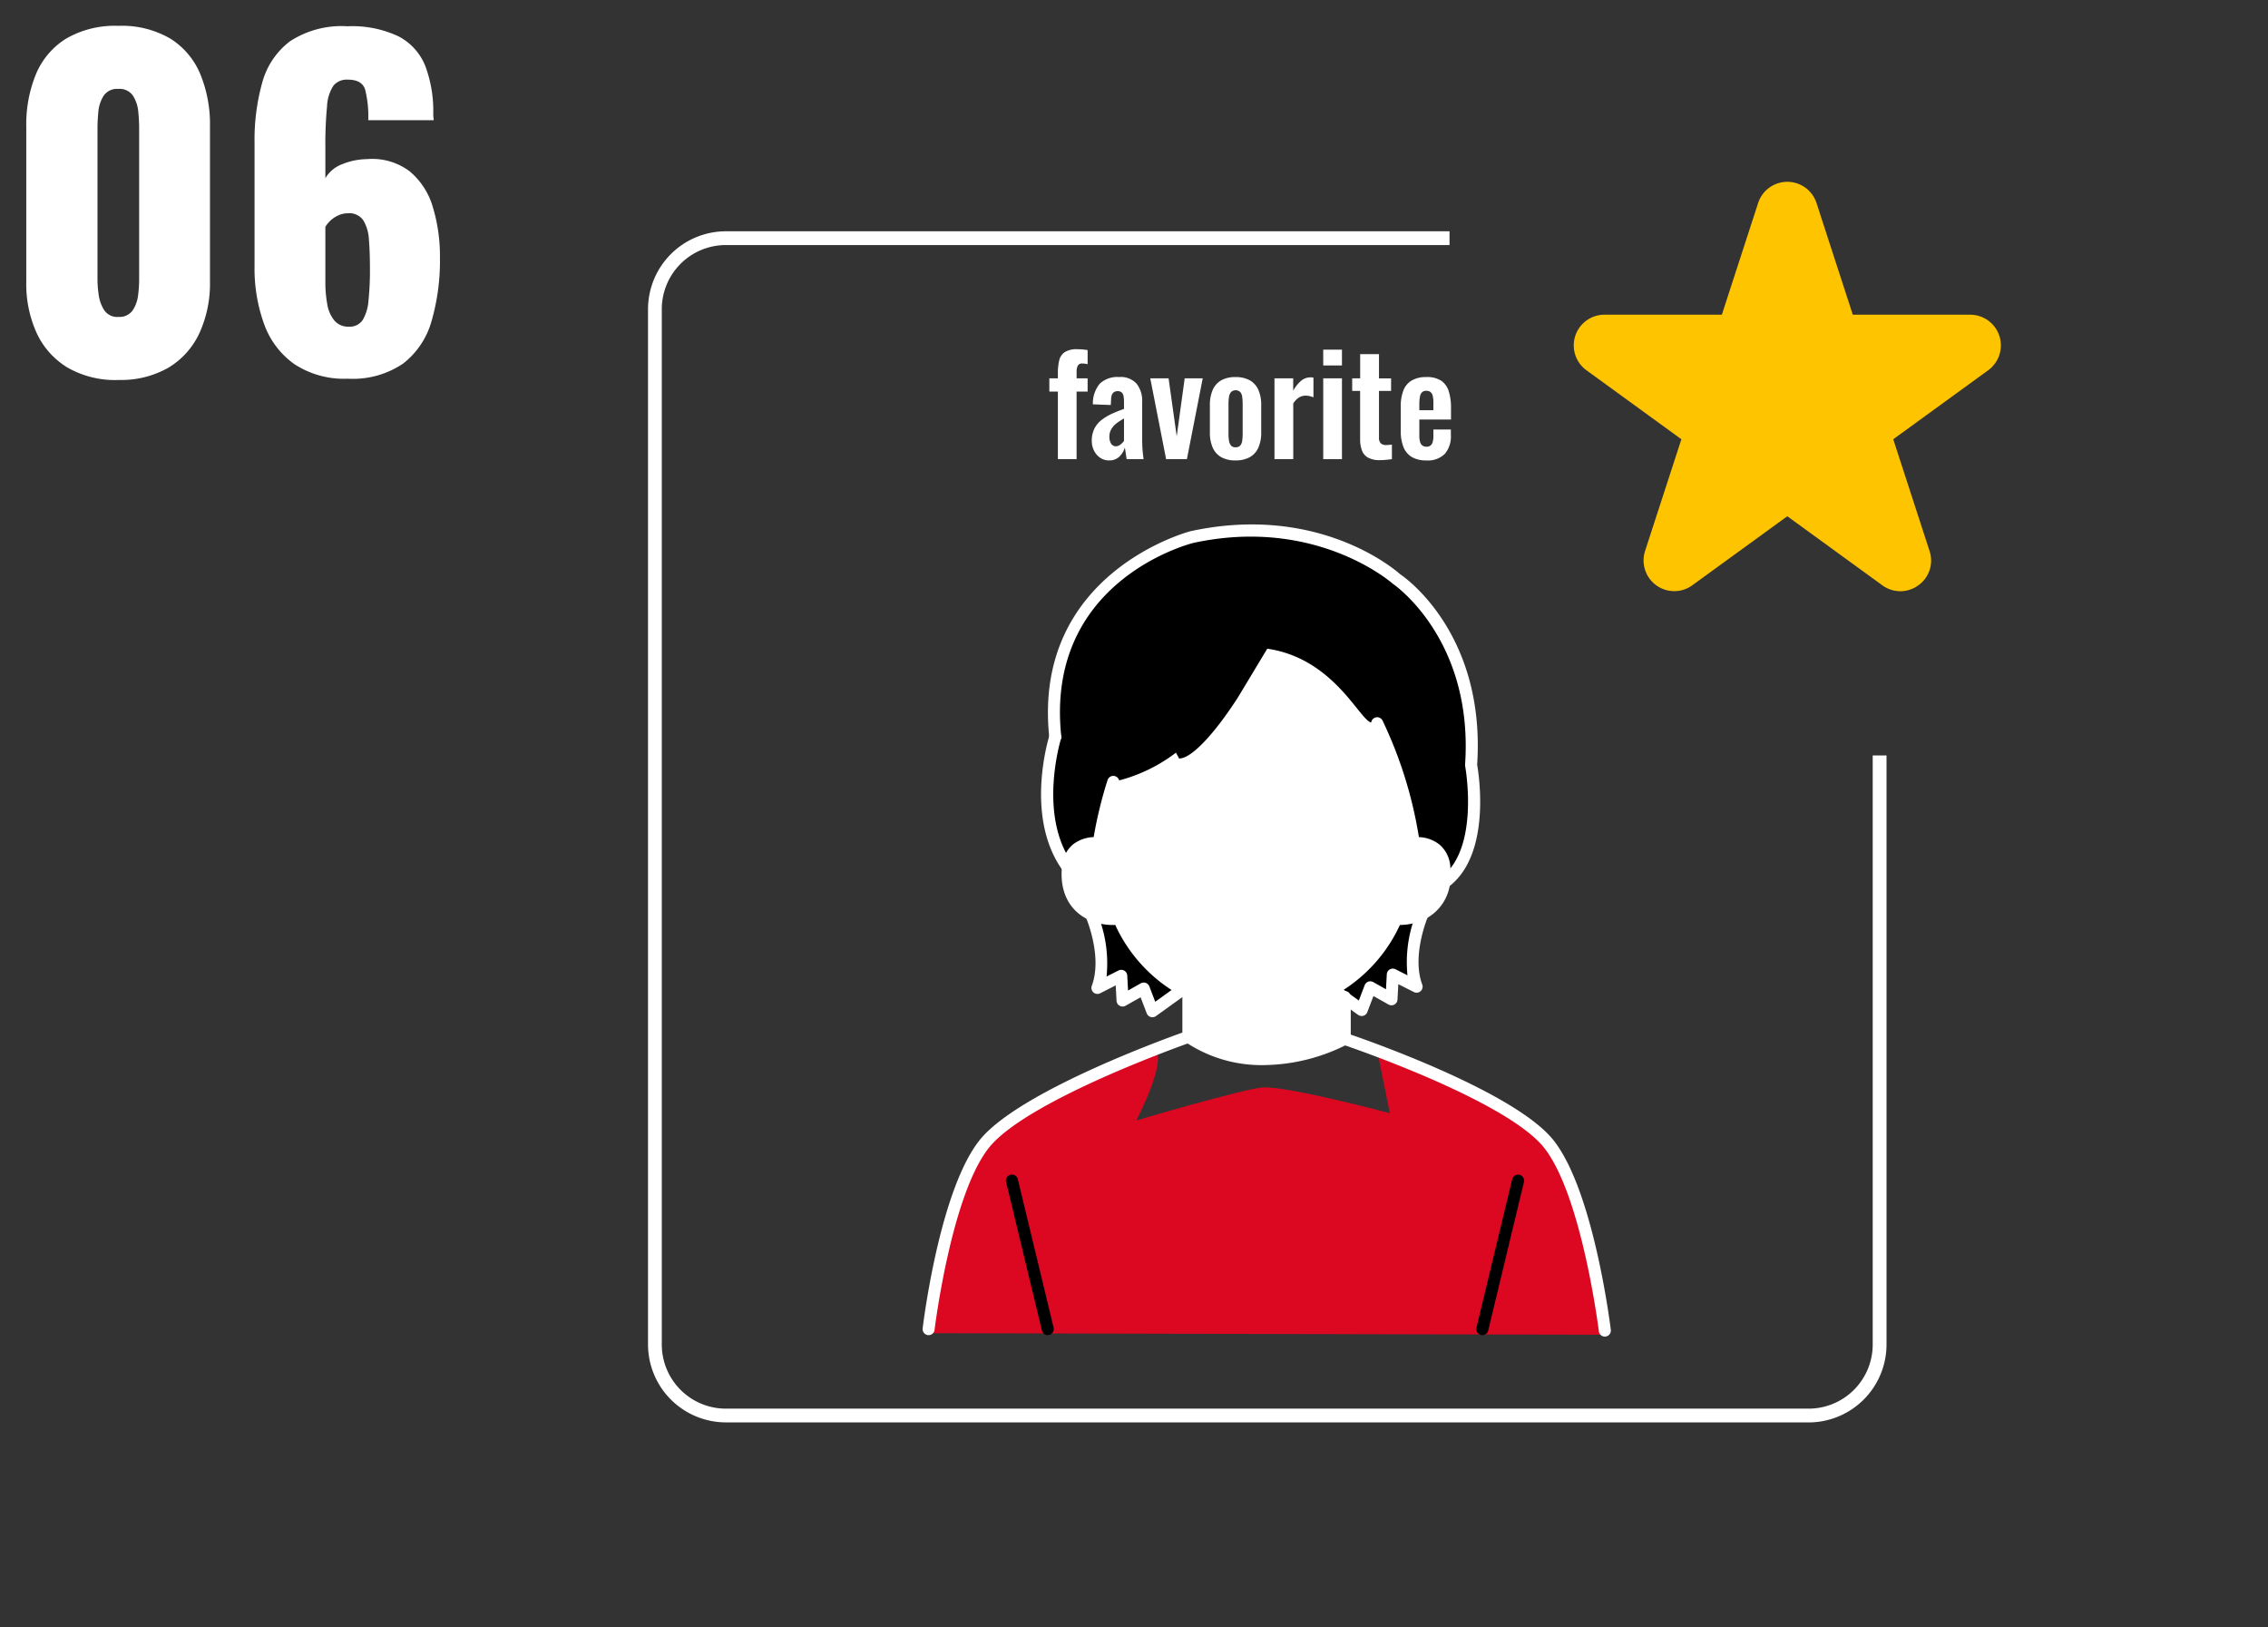 <svg id="_06img_PC" data-name="06img_PC" xmlns="http://www.w3.org/2000/svg" xmlns:xlink="http://www.w3.org/1999/xlink" width="237" height="170" viewBox="0 0 237 170">
  <rect x="0" y="0" width="237" height="170" fill="#333333" stroke="none"/>
  <defs>
    <clipPath id="clip-path">
      <rect id="長方形_420" data-name="長方形 420" width="237" height="170" fill="none"/>
    </clipPath>
  </defs>
  <g id="グループ_2294" data-name="グループ 2294">
    <g id="グループ_2293" data-name="グループ 2293" clip-path="url(#clip-path)">
      <path id="パス_5954" data-name="パス 5954" d="M12.366,39.7a10.028,10.028,0,0,1-5.311-1.3,8.273,8.273,0,0,1-3.22-3.6,12.37,12.37,0,0,1-1.089-5.349V13.22a13.769,13.769,0,0,1,1.023-5.5A7.961,7.961,0,0,1,6.925,4.026,10.15,10.15,0,0,1,12.366,2.7a10.038,10.038,0,0,1,5.419,1.325A8,8,0,0,1,20.92,7.717a13.787,13.787,0,0,1,1.022,5.5V29.441a12.411,12.411,0,0,1-1.088,5.326,8.257,8.257,0,0,1-3.221,3.625,9.939,9.939,0,0,1-5.267,1.3m0-6.586a1.671,1.671,0,0,0,1.5-.685,3.6,3.6,0,0,0,.566-1.591,13.533,13.533,0,0,0,.109-1.57V13.4q0-.752-.088-1.7a3.763,3.763,0,0,0-.544-1.68,1.679,1.679,0,0,0-1.545-.729,1.679,1.679,0,0,0-1.545.729,3.763,3.763,0,0,0-.544,1.68c-.059.634-.087,1.2-.087,1.7V29.264a11.21,11.21,0,0,0,.13,1.57,3.813,3.813,0,0,0,.588,1.591,1.624,1.624,0,0,0,1.458.685" fill="#fff"/>
      <path id="パス_5955" data-name="パス 5955" d="M36.35,39.564a9.469,9.469,0,0,1-5.594-1.525A8.756,8.756,0,0,1,27.6,33.861a17.041,17.041,0,0,1-1-6.054V14.856a22.074,22.074,0,0,1,.805-6.232A8.038,8.038,0,0,1,30.3,4.315a9.867,9.867,0,0,1,6.007-1.57A11.32,11.32,0,0,1,41.66,3.806,6,6,0,0,1,44.446,6.9a13.448,13.448,0,0,1,.827,5.04,2.323,2.323,0,0,0,.022.332,2.142,2.142,0,0,1,.022.287H38.483a11.525,11.525,0,0,0-.327-3.2q-.327-1.038-1.806-1.038a1.817,1.817,0,0,0-1.5.618,4.319,4.319,0,0,0-.675,2.166A41.229,41.229,0,0,0,34,15.431v3.182a3.421,3.421,0,0,1,1.7-1.436,7.159,7.159,0,0,1,2.655-.553,6.5,6.5,0,0,1,4.462,1.281,7.619,7.619,0,0,1,2.415,3.736,17.617,17.617,0,0,1,.741,5.282A22.677,22.677,0,0,1,45.1,33.53a8.531,8.531,0,0,1-2.96,4.443,9.364,9.364,0,0,1-5.789,1.591m.087-5.437a1.625,1.625,0,0,0,1.458-.685,4.657,4.657,0,0,0,.609-2.033,30.383,30.383,0,0,0,.153-3.338q0-1.766-.109-3.049a4.332,4.332,0,0,0-.588-2.011,1.778,1.778,0,0,0-1.61-.73,2.375,2.375,0,0,0-1,.221,3.034,3.034,0,0,0-.828.553A2.829,2.829,0,0,0,34,23.7V29.53a12.363,12.363,0,0,0,.2,2.254,3.581,3.581,0,0,0,.74,1.7,1.863,1.863,0,0,0,1.5.641" fill="#fff"/>
      <path id="パス_5956" data-name="パス 5956" d="M116.966,80.419,129.945,65.7h5.071l8.646,7.358,1.912,6.027,2.109,8.794,2.683.31.559,2.428-.945,4.192-3.474,1.332-3.537,4.333-2.448,3.05-.6,4.808s-2.192,2.76-7.5,2.178-8.025-1.76-8.447-2.792.207-4.194.207-4.194-3.289-1.684-4.21-2.919-3.009-4.6-3.009-4.6-4.462-.959-5.228-3.2-.042-2.746-.042-2.746l.461-1.864,2.695-.3Z" fill="#fff"/>
      <path id="パス_5957" data-name="パス 5957" d="M143.911,109.757l1.33,6.543s-10.384-2.769-13.154-2.7c-1.834.046-13.353,3.463-13.353,3.463s3.5-6.654,1.821-7.606c0,0-14.514,5.408-17.7,9.777-4.58,6.283-5.921,20.047-5.921,20.047l70.979.164s-1.989-17.047-6.882-21.231c0,0-4.3-4.293-17.121-8.458" fill="#dc0720"/>
      <path id="パス_5958" data-name="パス 5958" d="M139.28,103.357l3,2.156.9-2.365,2.208,1.247.141-2.576,2.485,1.259c-1.249-3.345.636-7.635.636-7.635a5.366,5.366,0,0,1-2.472.563l-.258-.114a15.314,15.314,0,0,1-6.649,7.465"/>
      <path id="パス_5959" data-name="パス 5959" d="M143.6,75.362l.308.209a43.708,43.708,0,0,1,3.772,12.312.217.217,0,0,0,.227.195,2.717,2.717,0,0,1,3.015,2.543,6.552,6.552,0,0,1-.018,1.541l.054.011c4.367-3.222,2.825-11.911,2.766-12.231a.1.1,0,0,1,0-.034c.921-13.664-7.822-19.435-7.822-19.435s-8.017-7.251-21.327-4.367l-.008,0c-.146.037-16.045,4.093-14.3,20.833a.15.15,0,0,1,0,.07c-.153.5-2.332,7.955,1.007,13.136a.237.237,0,0,0,.424-.09,2.739,2.739,0,0,1,2.929-1.978.221.221,0,0,0,.227-.19,44.074,44.074,0,0,1,1.45-6.1.207.207,0,0,1,.155-.135,16.815,16.815,0,0,0,6.426-3.019l.329.61c1.321.012,3.766-2.68,6.164-6.41l3.048-5.062c7.643,1.108,10.152,8.817,11.179,7.584"/>
      <path id="パス_5960" data-name="パス 5960" d="M122.943,103.831l.481-.344.08-.146a15.3,15.3,0,0,1-6.644-7.565l-.525.23a5.431,5.431,0,0,1-2.272-.47l-.02.037s1.886,4.289.637,7.635l2.485-1.26.14,2.577,2.209-1.247.9,2.365Z"/>
      <path id="パス_5961" data-name="パス 5961" d="M132.118,111.273a14.281,14.281,0,0,1-8.318-2.459.63.63,0,0,1-.245-.5v-4.157a.63.63,0,1,1,1.259,0v3.831c1.236.822,6.888,4.02,15.077.15v-3.981a.629.629,0,1,1,1.259,0v4.377a.628.628,0,0,1-.351.564,19.511,19.511,0,0,1-8.681,2.173" fill="#fff"/>
      <path id="パス_5962" data-name="パス 5962" d="M97.041,139.482c-.025,0-.051,0-.076,0a.629.629,0,0,1-.55-.7c.07-.58,1.755-14.274,5.888-19.588s20.961-11.219,21.675-11.467a.63.63,0,0,1,.414,1.189c-.172.06-17.183,6.02-21.1,11.052s-5.615,18.825-5.632,18.964a.63.63,0,0,1-.624.555" fill="#fff"/>
      <path id="パス_5963" data-name="パス 5963" d="M167.7,139.638a.63.63,0,0,1-.624-.554c-.018-.139-1.761-14.083-5.679-19.121s-20.906-10.772-21.077-10.83a.629.629,0,1,1,.4-1.193c.714.239,17.529,5.923,21.671,11.25,4.132,5.312,5.864,19.155,5.935,19.742a.629.629,0,0,1-.549.7.662.662,0,0,1-.077.005" fill="#fff"/>
      <path id="パス_5964" data-name="パス 5964" d="M109.488,139.482a.631.631,0,0,1-.612-.482l-3.739-15.508a.63.63,0,1,1,1.225-.295l3.739,15.508a.632.632,0,0,1-.613.777"/>
      <path id="パス_5965" data-name="パス 5965" d="M154.9,139.482a.632.632,0,0,1-.613-.777l3.736-15.508a.63.63,0,1,1,1.225.295L155.516,139a.629.629,0,0,1-.611.482"/>
      <path id="パス_5966" data-name="パス 5966" d="M131.4,105.819a17,17,0,0,1-8.2-1.925,15.986,15.986,0,0,1-6.923-7.87,16.662,16.662,0,0,1-1.151-3.759.629.629,0,1,1,1.245-.185,15.8,15.8,0,0,0,1.064,3.448,14.737,14.737,0,0,0,6.366,7.26,17.2,17.2,0,0,0,15.176.013,14.76,14.76,0,0,0,6.372-7.164,16.112,16.112,0,0,0,1.122-3.56.63.63,0,1,1,1.245.191,17.086,17.086,0,0,1-1.214,3.876,16.012,16.012,0,0,1-6.928,7.767,17.055,17.055,0,0,1-8.173,1.908" fill="#fff"/>
      <path id="パス_5967" data-name="パス 5967" d="M146.187,96.636a.63.63,0,0,1,0-1.26,4.761,4.761,0,0,0,2.182-.492,3.571,3.571,0,0,0,1.914-2.81,5.939,5.939,0,0,0,.015-1.391,2.1,2.1,0,0,0-.71-1.5,2.74,2.74,0,0,0-1.807-.466.632.632,0,0,1-.7-.563c-.566-5.79-3.7-12.242-3.733-12.306a.63.63,0,1,1,1.131-.555,44.4,44.4,0,0,1,3.792,12.161,3.716,3.716,0,0,1,2.1.739,3.305,3.305,0,0,1,1.185,2.366,7.171,7.171,0,0,1-.021,1.689A4.847,4.847,0,0,1,148.949,96a6.031,6.031,0,0,1-2.762.634" fill="#fff"/>
      <path id="パス_5968" data-name="パス 5968" d="M116.336,96.636a6.034,6.034,0,0,1-2.537-.527c-2.056-.94-3.087-2.963-2.827-5.55a3.3,3.3,0,0,1,1.185-2.365,3.724,3.724,0,0,1,2.128-.741,44.287,44.287,0,0,1,1.453-5.961.63.63,0,0,1,1.2.4,43.274,43.274,0,0,0-1.491,6.3.637.637,0,0,1-.7.531,2.726,2.726,0,0,0-1.806.467,2.1,2.1,0,0,0-.71,1.5c-.206,2.048.54,3.567,2.1,4.28a4.773,4.773,0,0,0,2.012.412.63.63,0,0,1,0,1.26" fill="#fff"/>
      <path id="パス_5969" data-name="パス 5969" d="M150.962,92.8a.63.63,0,0,1-.375-1.137c4.077-3.009,2.536-11.531,2.519-11.617a.607.607,0,0,1-.009-.159c.9-13.125-7.455-18.836-7.539-18.893-.153-.127-8.04-7.052-20.854-4.274-.615.155-15.508,4.1-13.805,20.194a.629.629,0,1,1-1.251.133c-1.821-17.2,14.6-21.512,14.77-21.553,13.49-2.928,21.572,4.2,21.91,4.509.294.186,8.94,6.06,8.031,19.892.172.981,1.508,9.437-3.023,12.782a.63.63,0,0,1-.374.123" fill="#fff"/>
      <path id="パス_5970" data-name="パス 5970" d="M111.6,91.251a.629.629,0,0,1-.508-.258c-4.074-5.559-1.528-13.848-1.418-14.2a.63.63,0,0,1,1.2.378c-.025.08-2.462,8.036,1.232,13.077a.629.629,0,0,1-.507,1" fill="#fff"/>
      <path id="パス_5971" data-name="パス 5971" d="M142.284,106.143a.634.634,0,0,1-.367-.118l-3-2.156a.63.63,0,0,1,.734-1.024l2.341,1.681.613-1.6a.627.627,0,0,1,.9-.323l1.326.748.085-1.563a.631.631,0,0,1,.914-.528l1.247.632a13.7,13.7,0,0,1,1.013-6.7.63.63,0,0,1,1.153.506c-.018.041-1.765,4.1-.623,7.161a.629.629,0,0,1-.874.782l-1.625-.823-.088,1.613a.629.629,0,0,1-.938.514l-1.573-.888-.643,1.683a.634.634,0,0,1-.407.379.654.654,0,0,1-.181.026" fill="#fff"/>
      <path id="パス_5972" data-name="パス 5972" d="M120.42,106.273a.655.655,0,0,1-.181-.026.634.634,0,0,1-.407-.379l-.644-1.682-1.572.888a.633.633,0,0,1-.94-.515l-.087-1.613-1.624.824a.63.63,0,0,1-.875-.782c1.143-3.062-.6-7.12-.623-7.162a.63.63,0,0,1,1.153-.506,13.68,13.68,0,0,1,1.013,6.7l1.248-.633a.631.631,0,0,1,.914.528l.084,1.565,1.327-.75a.63.63,0,0,1,.9.324l.612,1.6,2.342-1.68a.63.63,0,1,1,.734,1.023l-3,2.156a.631.631,0,0,1-.366.118" fill="#fff"/>
      <path id="パス_5973" data-name="パス 5973" d="M188.993,148.6H75.856a8.149,8.149,0,0,1-8.139-8.14V32.3a8.148,8.148,0,0,1,8.139-8.138h75.616V25.6H75.856a6.7,6.7,0,0,0-6.7,6.7V140.464a6.7,6.7,0,0,0,6.7,6.7H188.993a6.7,6.7,0,0,0,6.7-6.7V78.924h1.444v61.54a8.15,8.15,0,0,1-8.14,8.14" fill="#fff"/>
      <path id="パス_5974" data-name="パス 5974" d="M198.581,61.768a3.2,3.2,0,0,1-1.886-.624l-9.926-7.211-9.926,7.211a3.207,3.207,0,0,1-4.936-3.585L175.7,45.89l-9.926-7.212a3.207,3.207,0,0,1,1.885-5.8h12.27l3.791-11.668a3.207,3.207,0,0,1,6.1,0l3.792,11.668H205.88a3.207,3.207,0,0,1,1.885,5.8l-9.926,7.212,3.792,11.668a3.16,3.16,0,0,1-1.165,3.586,3.2,3.2,0,0,1-1.885.624" fill="#ffc400"/>
      <path id="パス_5975" data-name="パス 5975" d="M110.546,47.969V40.912h-.892V39.524h.892v-.541a5.6,5.6,0,0,1,.137-1.322,1.435,1.435,0,0,1,.575-.87,2.341,2.341,0,0,1,1.331-.306c.182,0,.355.007.518.021s.346.037.547.066v1.476c-.077-.019-.165-.036-.266-.051a1.91,1.91,0,0,0-.281-.022.506.506,0,0,0-.475.219,1.287,1.287,0,0,0-.129.643v.687h1.151v1.388H112.5v7.057Z" fill="#fff"/>
      <path id="パス_5976" data-name="パス 5976" d="M115.9,48.1a1.607,1.607,0,0,1-.971-.3,1.977,1.977,0,0,1-.626-.76,2.243,2.243,0,0,1-.215-.958,2.811,2.811,0,0,1,.287-1.329,2.743,2.743,0,0,1,.771-.906,5.69,5.69,0,0,1,1.078-.636c.4-.179.809-.343,1.23-.489v-.73a3.052,3.052,0,0,0-.05-.614.683.683,0,0,0-.194-.38.6.6,0,0,0-.417-.132.651.651,0,0,0-.41.118.639.639,0,0,0-.216.328,1.688,1.688,0,0,0-.064.49l-.029.511-1.871-.073a3.223,3.223,0,0,1,.72-2.155,2.678,2.678,0,0,1,2.029-.694,2.223,2.223,0,0,1,1.826.7,2.906,2.906,0,0,1,.577,1.9v3.9c0,.312.006.594.02.847s.035.483.059.687.045.385.064.541h-1.769c-.029-.195-.064-.417-.1-.665s-.067-.431-.087-.548a2.178,2.178,0,0,1-.546.927,1.449,1.449,0,0,1-1.095.417m.72-1.476a.658.658,0,0,0,.346-.1,1.5,1.5,0,0,0,.288-.226,1.882,1.882,0,0,0,.2-.234V43.718c-.22.127-.423.253-.611.379a2.641,2.641,0,0,0-.482.417,1.831,1.831,0,0,0-.316.49,1.5,1.5,0,0,0-.116.613,1.325,1.325,0,0,0,.18.738.579.579,0,0,0,.511.27" fill="#fff"/>
      <path id="パス_5977" data-name="パス 5977" d="M121.856,47.969,120.2,39.524h1.914l.849,6.063.834-6.063h1.885l-1.654,8.445Z" fill="#fff"/>
      <path id="パス_5978" data-name="パス 5978" d="M129.108,48.1a2.943,2.943,0,0,1-1.5-.343,2.134,2.134,0,0,1-.885-1,3.87,3.87,0,0,1-.294-1.593V42.329a3.869,3.869,0,0,1,.294-1.592,2.146,2.146,0,0,1,.885-1,2.953,2.953,0,0,1,1.5-.343,3,3,0,0,1,1.5.343,2.139,2.139,0,0,1,.892,1,3.885,3.885,0,0,1,.294,1.592v2.834a3.887,3.887,0,0,1-.294,1.593,2.127,2.127,0,0,1-.892,1,2.986,2.986,0,0,1-1.5.343m.014-1.373a.6.6,0,0,0,.489-.19.994.994,0,0,0,.2-.518,5.553,5.553,0,0,0,.043-.724V42.2a5.362,5.362,0,0,0-.043-.716,1.03,1.03,0,0,0-.2-.519.705.705,0,0,0-.978,0,1.081,1.081,0,0,0-.209.519,4.587,4.587,0,0,0-.05.716v3.1a4.75,4.75,0,0,0,.05.724,1.041,1.041,0,0,0,.209.518.6.6,0,0,0,.489.19" fill="#fff"/>
      <path id="パス_5979" data-name="パス 5979" d="M133.18,47.969V39.524h1.957v1.3A3.617,3.617,0,0,1,136,39.75a1.534,1.534,0,0,1,.95-.328,1.332,1.332,0,0,1,.151.007c.043,0,.094.012.151.022v2.06a2.581,2.581,0,0,0-.381-.124,1.783,1.783,0,0,0-.424-.052,1.342,1.342,0,0,0-.706.191,1.969,1.969,0,0,0-.6.627v5.816Z" fill="#fff"/>
      <path id="パス_5980" data-name="パス 5980" d="M138.274,36.529h1.957V38.18h-1.957Zm0,2.995h1.957v8.445h-1.957Z" fill="#fff"/>
      <path id="パス_5981" data-name="パス 5981" d="M144.2,48.072a2.485,2.485,0,0,1-1.244-.263,1.44,1.44,0,0,1-.641-.76,3.374,3.374,0,0,1-.187-1.184V40.84H141.3V39.525h.834V37H144.1v2.529h1.265V40.84H144.1v4.85a.847.847,0,0,0,.186.621.774.774,0,0,0,.562.183q.157,0,.309-.015l.295-.029v1.519c-.163.02-.353.042-.568.066a6.193,6.193,0,0,1-.684.037" fill="#fff"/>
      <path id="パス_5982" data-name="パス 5982" d="M149.051,48.1a2.9,2.9,0,0,1-1.525-.358,2.11,2.11,0,0,1-.871-1.051,4.47,4.47,0,0,1-.28-1.674V42.475a4.5,4.5,0,0,1,.28-1.695,2.069,2.069,0,0,1,.878-1.037,2.96,2.96,0,0,1,1.518-.351,2.713,2.713,0,0,1,1.547.38,2.071,2.071,0,0,1,.791,1.1,5.69,5.69,0,0,1,.237,1.76v1.2h-3.309V45.5a2.37,2.37,0,0,0,.079.672.674.674,0,0,0,.252.38.725.725,0,0,0,.417.117.659.659,0,0,0,.417-.124.7.7,0,0,0,.231-.366,2.152,2.152,0,0,0,.072-.606v-.7h1.827v.571a2.807,2.807,0,0,1-.633,1.972,2.5,2.5,0,0,1-1.928.686m-.734-5.245h1.468v-.8a2.841,2.841,0,0,0-.072-.709.715.715,0,0,0-.231-.394.7.7,0,0,0-.446-.124.631.631,0,0,0-.417.131.791.791,0,0,0-.23.438,4.076,4.076,0,0,0-.072.877Z" fill="#fff"/>
    </g>
  </g>
</svg>

